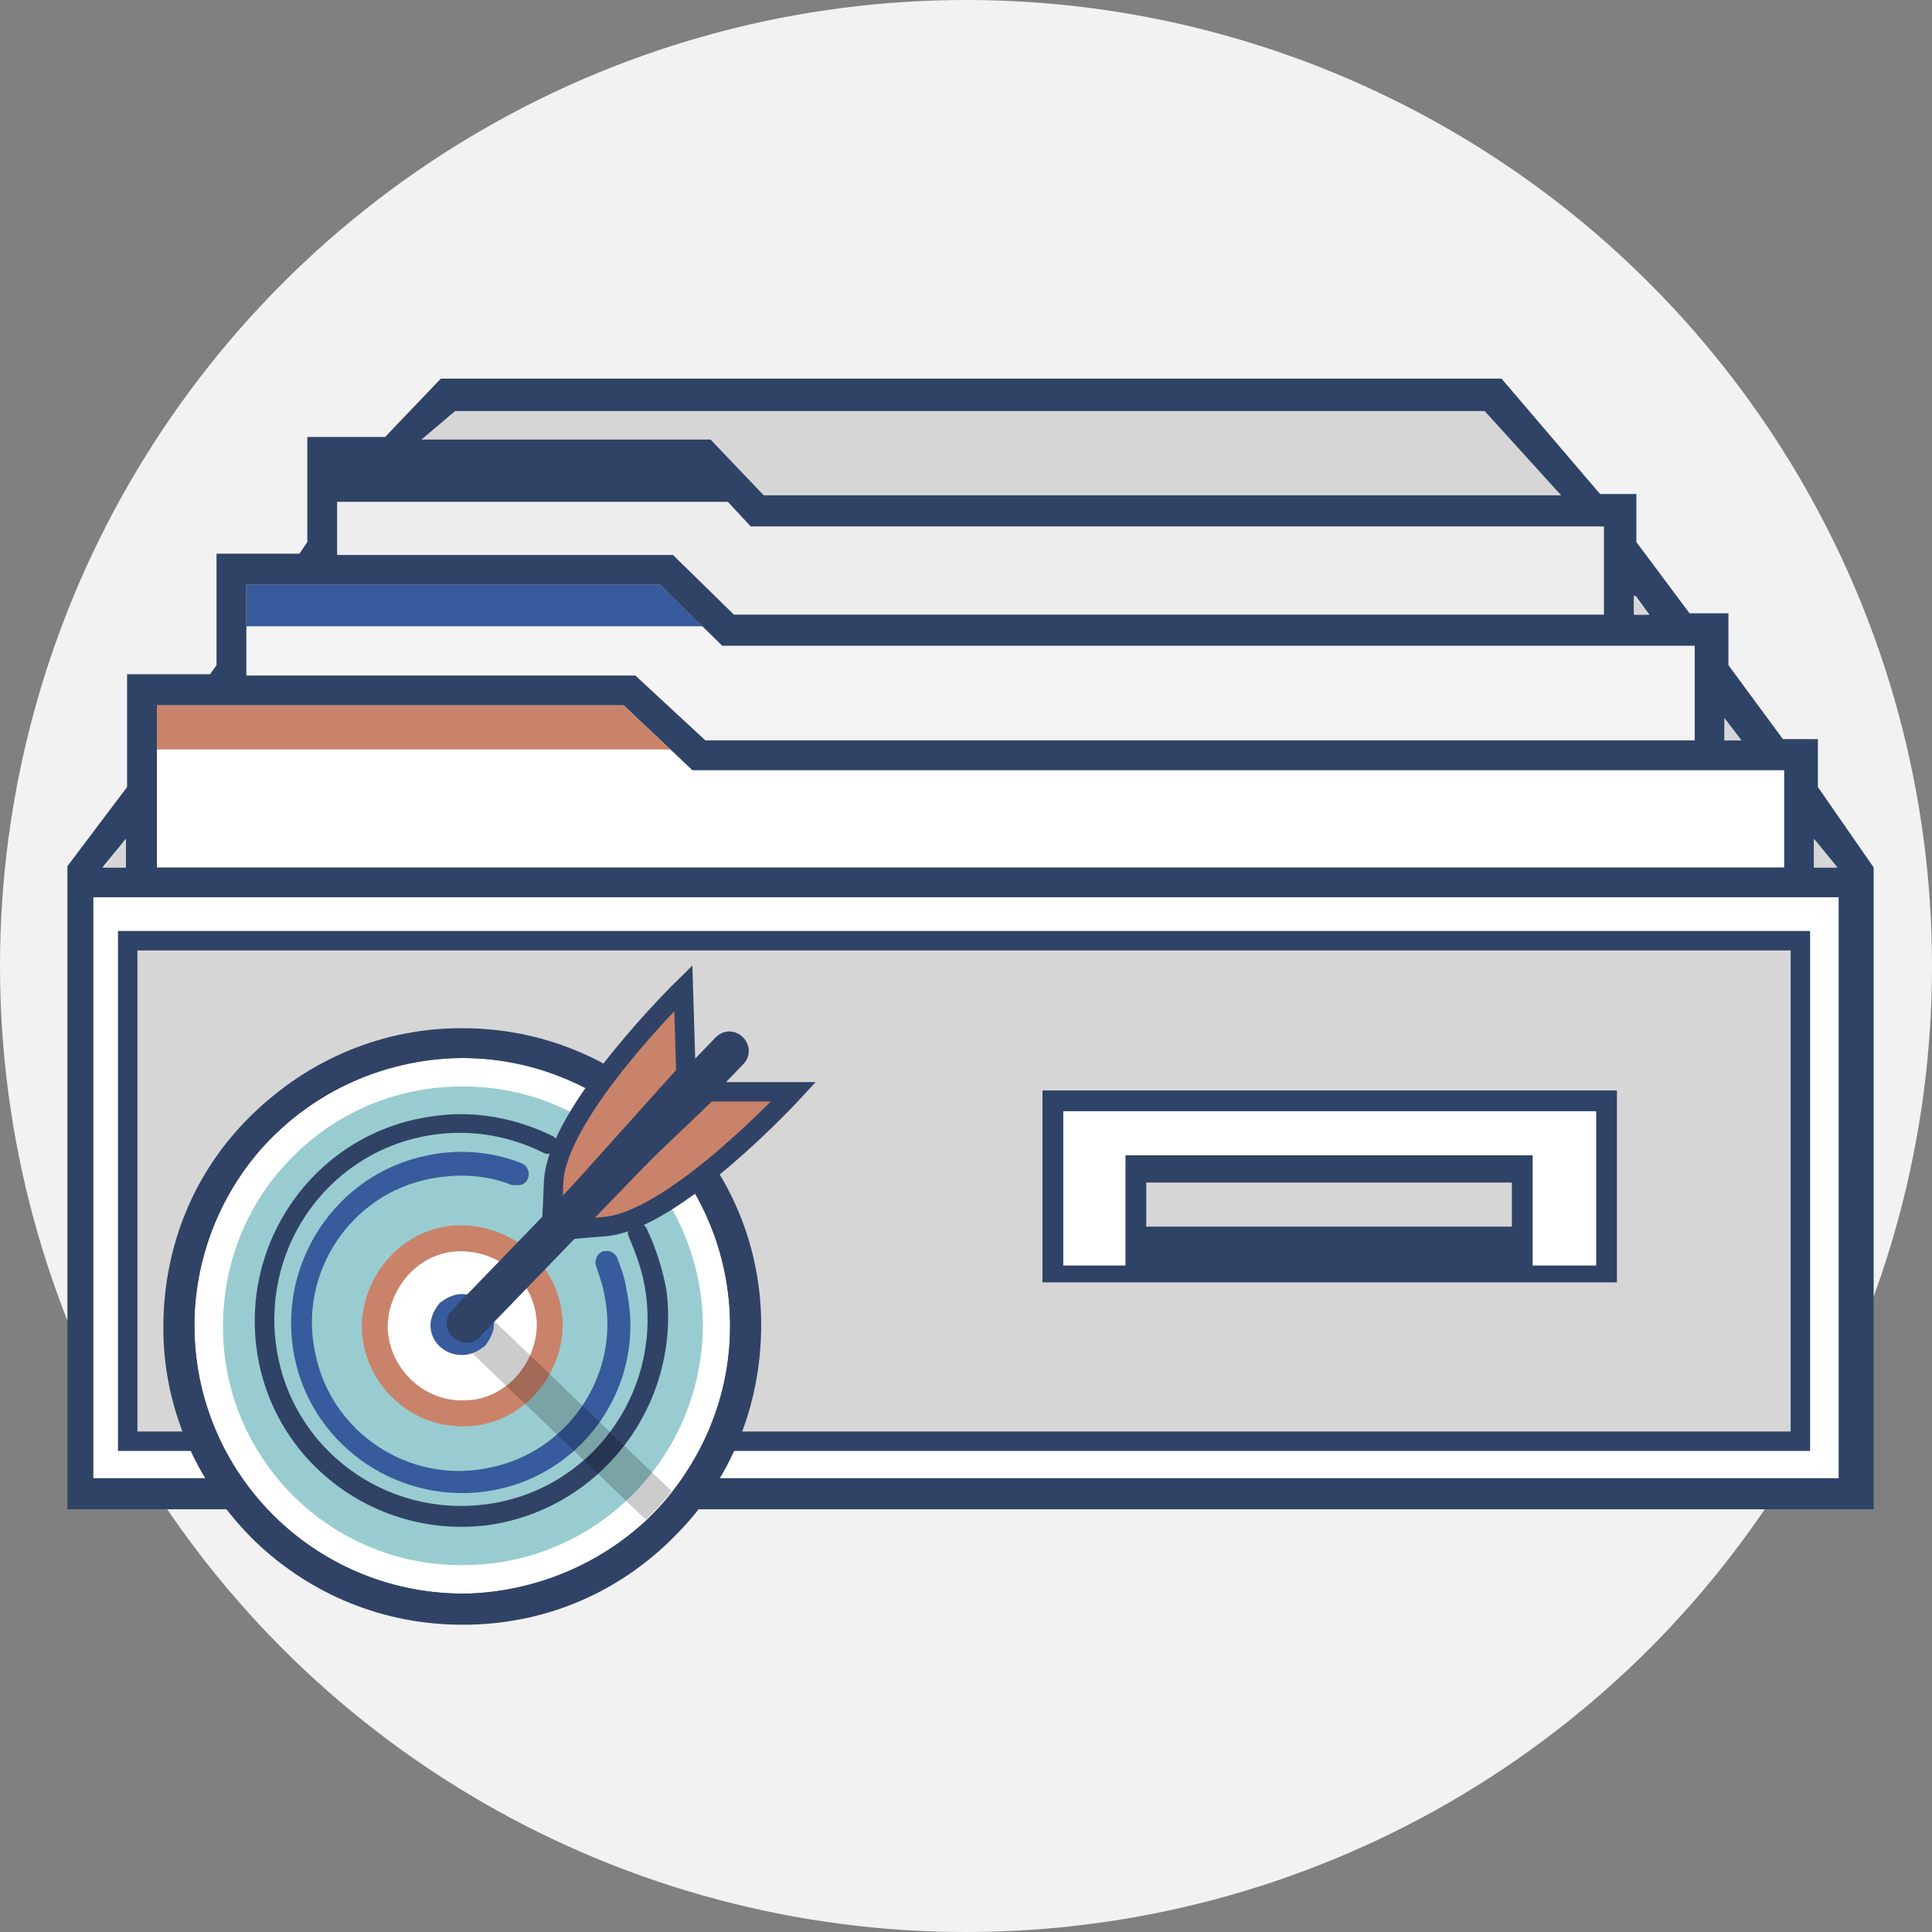 <?xml version="1.0" encoding="utf-8"?>
<!-- Generator: Adobe Illustrator 19.0.0, SVG Export Plug-In . SVG Version: 6.00 Build 0)  -->
<svg version="1.1" id="Layer_1" xmlns="http://www.w3.org/2000/svg" xmlns:xlink="http://www.w3.org/1999/xlink" x="0px" y="0px" 	 width="149px" height="149px" 
	 viewBox="-230 323 149 149" style="enable-background:new -230 323 149 149;" xml:space="preserve">
<rect x="-230" y="323" width="149" height="149" fill="#808080" stroke="none"/>
<style type="text/css">
	.st0{fill:#F2F2F2;}
	.st1{fill:none;}
	.st2{fill:#2F4366;}
	.st3{fill:#D6D6D6;}
	.st4{fill:#FFFFFF;}
	.st5{fill:#CA836B;}
	.st6{fill:#F4F4F4;}
	.st7{fill:#EDEDED;}
	.st8{fill:#375B9D;}
	.st9{display:none;}
	.st10{display:inline;}
	.st11{fill:#2E4366;}
	.st12{fill:#99CCD0;}
	.st13{fill:#304366;}
	.st14{fill:#FFFFFF;stroke:#CA836B;stroke-width:2;stroke-miterlimit:10;}
	.st15{opacity:0.2;}
	.st16{fill:#CA836B;stroke:#304366;stroke-width:1.5;stroke-miterlimit:10;}
</style>
<g id="Layer_2">
	<g id="Circle_1_">
		<g>
			<circle class="st0" cx="-155.5" cy="397.5" r="74.5"/>
		</g>
	</g>
</g>
<g id="Layer_1_1_">
	<g>
		<g>
			<g>
				<polygon class="st1" points="-173.4,370.4 -106.3,370.4 -106.3,363.6 -172.1,363.6 -176.2,359.2 -204,359.2 -204,365.8 
					-178.1,365.8 				"/>
			</g>
		</g>
		<g>
			<g>
				<polygon class="st1" points="-171.1,361.2 -109.6,361.2 -114.5,354.7 -195.9,354.7 -197.5,356.9 -175.2,356.9 				"/>
			</g>
		</g>
		<g>
			<g>
				<polygon class="st1" points="-90.1,387.7 -90.1,389.9 -88.3,389.9 				"/>
			</g>
		</g>
		<g>
			<g>
				<polygon class="st1" points="-97,378.4 -97,380.1 -95.7,380.1 				"/>
			</g>
		</g>
		<g>
			<g>
				<polygon class="st1" points="-175.7,380.1 -99.3,380.1 -99.3,372.8 -174.3,372.8 -179.1,368.1 -211,368.1 -211,375.1 
					-181,375.1 				"/>
			</g>
		</g>
		<g>
			<g>
				<polygon class="st1" points="-104,368.9 -104,370.4 -102.8,370.4 				"/>
			</g>
		</g>
		<g>
			<g>
				<polygon class="st1" points="-92.4,382.4 -176.6,382.4 -181.9,377.4 -217.9,377.4 -217.9,389.9 -92.4,389.9 				"/>
			</g>
		</g>
		<g>
			<g>
				<path class="st1" d="M-222.5,437.1h134.6h0v-44.8h-134.6V437.1z"/>
			</g>
		</g>
		<g>
			<g>
				<polygon class="st1" points="-220.3,387.7 -222,389.9 -220.3,389.9 				"/>
			</g>
		</g>
		<g id="XMLID_14_">
			<g>
				<g>
					<path class="st2" d="M-85.5,389.9v49.5h-139.3v-49.6l4.6-6.1v-8.7h6.4l0.5-0.7v-8.6h6.4l0.6-0.9v-8.1h6l4.3-4.5h81.8l7.6,8.9
						h2.8v3.7l4.1,5.5h3v4l4.2,5.7h2.7v3.7L-85.5,389.9z M-88.3,389.9l-1.8-2.2v2.2H-88.3z M-95.7,380.1l-1.3-1.7v1.7H-95.7z
						 M-102.8,370.4l-1.1-1.5v1.5H-102.8z M-220.3,389.9v-2.2l-1.8,2.2H-220.3z"/>
				</g>
				<g>
					<polygon class="st3" points="-90.1,387.7 -88.3,389.9 -90.1,389.9 					"/>
				</g>
				<g>
					<polygon class="st3" points="-97,378.4 -95.7,380.1 -97,380.1 					"/>
				</g>
				<g>
					<polygon class="st3" points="-104,368.9 -102.8,370.4 -104,370.4 					"/>
				</g>
				<g>
					<polygon class="st3" points="-220.3,387.7 -220.3,389.9 -222,389.9 					"/>
				</g>
			</g>
		</g>
		<g id="XMLID_13_">
			<g>
				<g>
					<polygon class="st3" points="-115.5,354.7 -109.6,361.2 -171.1,361.2 -175.2,356.9 -197.5,356.9 -194.9,354.7 					"/>
				</g>
			</g>
		</g>
		<g id="XMLID_12_">
			<g>
				<g>
					<g>
						<polygon class="st4" points="-217.9,389.9 -217.9,377.4 -181.9,377.4 -176.6,382.4 -92.4,382.4 -92.4,389.9 						"/>
					</g>
				</g>
				<g>
					<g>
						<polygon class="st5" points="-178.3,380.8 -181.9,377.4 -217.9,377.4 -217.9,380.8 						"/>
					</g>
				</g>
			</g>
		</g>
		<g id="XMLID_11_">
			<g>
				<g>
					<g>
						<polygon class="st6" points="-99.3,372.8 -99.3,380.1 -175.6,380.1 -181,375.1 -211,375.1 -211,368.1 -179.1,368.1 
							-174.3,372.8 						"/>
					</g>
				</g>
			</g>
		</g>
		<g id="XMLID_10_">
			<g>
				<g>
					<g>
						<polygon class="st7" points="-106.3,363.6 -106.3,370.4 -173.4,370.4 -178.1,365.8 -204,365.8 -204,359.2 -176.2,359.2 
							-172.1,363.6 						"/>
					</g>
				</g>
			</g>
		</g>
		<g id="XMLID_9_">
			<g>
				<g>
					<path class="st4" d="M-88.2,392.2v44.8h-134.6v-44.8C-222.8,392.2-88.2,392.2-88.2,392.2z M-91.2,434.1v-38.6h-129v38.6H-91.2z
						"/>
				</g>
				<g>
					<rect x="-220.2" y="395.5" class="st3" width="129" height="38.6"/>
				</g>
			</g>
			<g>
				<g>
					<path class="st2" d="M-90.4,434.9h-130.5v-40.1h130.5V434.9z M-219.4,433.4h127.5v-37.1h-127.5V433.4z"/>
				</g>
			</g>
		</g>
		<g>
			<g>
				<polygon class="st8" points="-175.8,371.3 -179.1,368.1 -211,368.1 -211,371.3 				"/>
			</g>
		</g>
		<g>
			<g>
				<polygon class="st2" points="-173.7,361.7 -176.2,358.2 -205,358.2 -205,361.7 				"/>
			</g>
		</g>
		<g>
			<g>
				<g>
					<path class="st2" d="M-105.3,417.5v-10.4h-44.3v10.4v1.6v2.8h44.3L-105.3,417.5L-105.3,417.5z M-141.6,414.2h28.2v3.4h-28.2
						V414.2z"/>
				</g>
			</g>
		</g>
	</g>
	<g id="XMLID_8_">
		<g>
			<g>
				<polygon class="st4" points="-106.9,408.7 -106.9,420.6 -111.8,420.6 -111.8,412.1 -143.2,412.1 -143.2,420.6 -148,420.6 
					-148,408.7 				"/>
			</g>
		</g>
	</g>
</g>
<g id="Layer_3">
</g>
<g id="Layer_4" class="st9">
	<g class="st10">
		<g>
			<path class="st11" d="M-172,424.1c0-1.9-2-3.6-2.4-5.4c-0.5-1.9,0.4-4.3-0.6-5.9c-1-1.6-3.5-2.1-4.8-3.4
				c-1.3-1.3-1.8-3.9-3.4-4.8c-1.6-0.9-4-0.1-5.9-0.6c-1.8-0.5-3.4-2.4-5.4-2.4c-1.9,0-3.6,2-5.4,2.4c-1.9,0.5-4.3-0.4-5.9,0.6
				c-1.6,1-2.1,3.5-3.4,4.8c-1.3,1.3-3.9,1.8-4.8,3.4c-0.9,1.6-0.1,4-0.6,5.9c-0.5,1.8-2.4,3.4-2.4,5.4c0,1.9,2,3.6,2.4,5.4
				c0.5,1.9-0.4,4.3,0.6,5.9c1,1.6,3.5,2.1,4.8,3.4c1.3,1.3,1.8,3.9,3.4,4.8c0.3,0.2,0.1,0.2,0.1,0.2c0.4,0.1,0.5-0.2,0.5-0.6v-5.5
				c0-0.3,0.1-0.7-0.1-1c-3.4-2.9-5.6-7.1-5.8-11.9c0-0.2,0-0.4,0-0.6c0-9.1,7.4-16.4,16.4-16.4c9,0,16.4,7.3,16.4,16.4
				c0,0.2,0,0.4,0,0.6c-0.2,4.8-2.2,9-5.7,11.9c-0.2,0.3-0.1,0.7-0.1,1v5.5c0,0.4,0.2,0.7,0.5,0.6c0,0-0.1,0,0.2-0.2
				c1.6-1,2.1-3.5,3.4-4.8c1.3-1.3,3.8-1.8,4.8-3.4c0.9-1.6,0.1-4,0.6-5.9C-173.9,427.7-172,426-172,424.1z"/>
		</g>
	</g>
	<g class="st10">
		<g>
			<path class="st2" d="M-186.5,437.2c-2.2,1.3-4.7,2.1-7.4,2.2c-0.3,0-0.5,0-0.7,0c-0.2,0-0.5,0-0.7,0c-2.7-0.1-5.2-0.9-7.4-2.2
				c-0.3,0-0.3,0.2-0.3,0.5v4.5c0,0.4,0,1.1,0,1.6v4.2l8.9-4l8.1,4v-4.2c0-0.4,0-1.1,0-1.6v-4.5
				C-186.1,437.4-186.2,437.2-186.5,437.2z"/>
		</g>
	</g>
	<g class="st10">
		<g>
			<path d="M-195.2,463.6c0.4-0.2,0.9-0.2,1.3,0"/>
		</g>
	</g>
	<g class="st10">
		<g>
			<path class="st12" d="M-194.5,408c-8.9,0-16.1,7.2-16.1,16.1s7.2,16.1,16.1,16.1c8.9,0,16.1-7.2,16.1-16.1
				C-178.4,415.2-185.7,408-194.5,408z"/>
		</g>
		<g>
			<path class="st4" d="M-194.5,441.1c-9.4,0-17.1-7.7-17.1-17.1c0-9.4,7.7-17.1,17.1-17.1s17.1,7.7,17.1,17.1
				S-185.1,441.1-194.5,441.1z M-194.5,409c-8.3,0-15.1,6.8-15.1,15.1c0,8.3,6.8,15.1,15.1,15.1c8.3,0,15.1-6.8,15.1-15.1
				C-179.4,415.8-186.2,409-194.5,409z"/>
		</g>
	</g>
	<g class="st10">
		<g>
			<g>
				<path class="st11" d="M-180.8,424.7c-0.2,7.5-6.5,13.5-14,13.4c-7.5-0.2-13.5-6.5-13.4-14c0.1-2.8,1-5.5,2.6-7.7
					c0.2-0.3,0.6-0.4,0.9-0.1c0.3,0.2,0.4,0.6,0.1,0.9c-1.5,2-2.3,4.4-2.3,7c-0.2,6.8,5.3,12.5,12.1,12.7
					c6.8,0.2,12.5-5.3,12.7-12.1c0.2-6.8-5.3-12.5-12.1-12.7c-1.3,0-2.6,0.1-3.8,0.5c-0.3,0.1-0.7-0.1-0.8-0.4
					c-0.1-0.3,0.1-0.7,0.4-0.8c1.4-0.4,2.8-0.6,4.2-0.6C-186.7,410.9-180.7,417.1-180.8,424.7z"/>
			</g>
		</g>
	</g>
	<g class="st10">
		<g>
			<path class="st11" d="M-189,419.7c0,0.6-0.5,1.1-1.1,1.1h-8.9c-0.6,0-1.1-0.5-1.1-1.1l0,0c0-0.6,0.5-1.1,1.1-1.1h8.9
				C-189.5,418.6-189,419.1-189,419.7L-189,419.7z"/>
		</g>
	</g>
	<g class="st10">
		<g>
			<path class="st11" d="M-189,428.4c0,0.6-0.5,1.1-1.1,1.1h-8.9c-0.6,0-1.1-0.5-1.1-1.1l0,0c0-0.6,0.5-1.1,1.1-1.1h8.9
				C-189.5,427.3-189,427.8-189,428.4L-189,428.4z"/>
		</g>
	</g>
	<g class="st10">
		<g>
			<path class="st11" d="M-186.8,424.1c0,0.6-0.5,1.1-1.1,1.1h-13.4c-0.6,0-1.1-0.5-1.1-1.1l0,0c0-0.6,0.5-1.1,1.1-1.1h13.4
				C-187.3,422.9-186.8,423.4-186.8,424.1L-186.8,424.1z"/>
		</g>
	</g>
	<g class="st10">
		<g>
			<g>
				<path class="st11" d="M-178.4,424.7c-0.2,8.9-7.6,15.9-16.4,15.7c-8.9-0.2-15.9-7.6-15.7-16.4c0.1-3.3,1.1-6.4,3-9
					c0.2-0.3,0.7-0.4,1.1-0.2c0.3,0.2,0.4,0.7,0.2,1.1c-1.7,2.4-2.7,5.2-2.8,8.2c-0.2,8,6.2,14.7,14.2,14.9
					c8,0.2,14.7-6.2,14.9-14.2c0.2-8-6.2-14.7-14.2-14.9c-1.5,0-3,0.2-4.5,0.6c-0.4,0.1-0.8-0.1-1-0.5c-0.1-0.4,0.1-0.8,0.5-1
					c1.6-0.5,3.3-0.7,5-0.7C-185.3,408.5-178.2,415.9-178.4,424.7z"/>
			</g>
		</g>
	</g>
</g>
<g>
	<g>
		<g>
			<g>
				<g>
					<g>
						<path class="st13" d="M-194.4,448.3c-6,0-11.6-2.3-15.9-6.4c-4.4-4.3-7-10-7.1-16.1c-0.1-6.2,2.1-12,6.4-16.4
							c4.3-4.4,10-7,16.2-7.1c0.2,0,0.3,0,0.5,0c6,0,11.6,2.3,15.9,6.4c4.5,4.3,7,10,7.1,16.1c0.1,6.1-2.1,12-6.4,16.4
							c-4.3,4.5-10,7-16.2,7.1C-194.1,448.3-194.2,448.3-194.4,448.3z M-194.8,405.1c-5.4,0.1-10.4,2.3-14.1,6.2
							c-3.7,3.9-5.7,9-5.6,14.4c0.2,10.9,9.3,19.7,20.2,19.7l0.4,0c11.1-0.3,20-9.5,19.7-20.6c-0.2-11-9.1-19.7-20.2-19.7
							L-194.8,405.1z"/>
					</g>
				</g>
			</g>
		</g>
	</g>
	<g>
		<g>
			<g>
				<g>
					<g>
						<path class="st4" d="M-194.8,404.6c-5.7,0.1-10.8,2.6-14.5,6.4c-3.7,3.8-5.9,9-5.7,14.7c0.3,11.4,9.7,20.4,21.1,20.2
							c11.4-0.3,20.5-9.7,20.2-21.1C-174,413.4-183.4,404.3-194.8,404.6z M-194,443.5c-10.1,0.2-18.5-7.8-18.7-17.9
							c-0.1-5.1,1.8-9.7,5.1-13c3.2-3.4,7.8-5.5,12.8-5.6c10.1-0.2,18.5,7.8,18.7,17.9C-175.8,434.9-183.9,443.3-194,443.5z"/>
					</g>
				</g>
			</g>
		</g>
	</g>
	<g>
		<g>
			<g>
				<g>
					<g>
						<path class="st12" d="M-194.8,406.8c-5.1,0.1-9.7,2.3-12.9,5.7c-3.3,3.4-5.2,8.1-5.1,13.2c0.2,10.2,8.7,18.3,18.9,18
							c10.2-0.2,18.3-8.7,18.1-18.9C-176.1,414.6-184.6,406.5-194.8,406.8z"/>
					</g>
				</g>
			</g>
		</g>
	</g>
	<g>
		<g>
			<g>
				<g>
					<g>
						<path class="st13" d="M-193.8,420.6L-193.8,420.6c0,0,0.1,0.1,0.2,0.1c0.1,0,0.2,0,0.3,0.1l0,0c0,0-0.1,0-0.1,0
							C-193.5,420.7-193.6,420.6-193.8,420.6z"/>
					</g>
				</g>
			</g>
		</g>
	</g>
	<g>
		<g>
			<g>
				<g>
					<g>
						<path class="st13" d="M-195.6,420.7L-195.6,420.7c0.4,0,0.8-0.1,1.2-0.1c0.2,0,0.3,0,0.5,0c0,0,0.1,0,0.1,0
							c-0.2,0-0.4,0-0.6,0C-194.8,420.6-195.2,420.6-195.6,420.7z"/>
					</g>
				</g>
			</g>
		</g>
	</g>
	<g>
		<g>
			<g>
				<g>
					<g>
						<path class="st13" d="M-194,429.8L-194,429.8C-193.9,429.8-194,429.8-194,429.8c-0.1,0-0.2,0-0.3,0c0,0,0,0,0,0
							C-194.2,429.8-194.1,429.8-194,429.8z"/>
					</g>
				</g>
			</g>
		</g>
	</g>
	<g>
		<g>
			<g>
				<g>
					<g>
						<path class="st13" d="M-193.1,429.7L-193.1,429.7c-0.2,0-0.5,0-0.8,0.1c0.1,0,0.2,0,0.3,0
							C-193.5,429.7-193.3,429.7-193.1,429.7z"/>
					</g>
				</g>
			</g>
		</g>
	</g>
	<g>
		<g>
			<g>
				<g>
					<g>
						<path class="st13" d="M-195.5,429.7L-195.5,429.7c0.3,0.1,0.6,0.1,0.8,0.1C-194.9,429.8-195.2,429.8-195.5,429.7z"/>
					</g>
				</g>
			</g>
		</g>
	</g>
	<g>
		<path class="st14" d="M-194.5,418.5C-194.5,418.5-194.5,418.5-194.5,418.5c-1.8,0-3.5,0.8-4.7,2.1c-1.2,1.3-1.9,3-1.9,4.8
			c0.1,3.6,3.1,6.6,6.7,6.6h0.2c1.8,0,3.5-0.8,4.7-2.1c1.2-1.3,1.9-3,1.9-4.8C-187.7,421.4-190.7,418.5-194.5,418.5z"/>
	</g>
	<g>
		<g>
			<path class="st13" d="M-192.2,440.6c-8.7,1.2-16.8-4.8-18-13.5c-1.2-8.7,4.8-16.8,13.5-18c3.2-0.5,6.4,0.1,9.3,1.5
				c0.4,0.2,0.5,0.6,0.3,1c-0.2,0.4-0.6,0.5-1,0.3c-2.6-1.3-5.5-1.8-8.4-1.4c-7.9,1.1-13.3,8.4-12.2,16.3
				c1.1,7.9,8.4,13.3,16.3,12.2c7.9-1.1,13.3-8.4,12.2-16.3c-0.2-1.5-0.7-2.9-1.3-4.3c-0.2-0.4,0-0.8,0.4-1c0.4-0.2,0.8,0,1,0.4
				c0.7,1.5,1.2,3.1,1.5,4.7C-177.5,431.3-183.6,439.3-192.2,440.6z"/>
		</g>
	</g>
	<g>
		<g>
			<path class="st8" d="M-191.8,437.9c-7.1,1.4-14.1-3.2-15.5-10.3c-1.4-7.1,3.2-14.1,10.3-15.5c2.4-0.5,4.9-0.3,7.2,0.6
				c0.2,0.1,0.4,0.2,0.5,0.5c0.1,0.2,0.1,0.5,0,0.7c-0.1,0.3-0.4,0.5-0.7,0.5c-0.2,0-0.3,0-0.5,0c-2-0.8-4.1-0.9-6.3-0.5
				c-6.2,1.2-10.2,7.3-8.9,13.4c1.2,6.2,7.3,10.2,13.4,8.9c6.2-1.2,10.2-7.3,8.9-13.4c-0.1-0.7-0.4-1.4-0.6-2.1
				c-0.2-0.4,0-1,0.5-1.2l0,0l0.1,0c0.4-0.1,0.8,0.1,1,0.5c0.3,0.8,0.6,1.6,0.7,2.4C-180.1,429.5-184.7,436.5-191.8,437.9z"/>
		</g>
		<g>
			<path class="st8" d="M-191.9,437.4c-6.8,1.4-13.5-3.1-14.9-9.9c-1.4-6.8,3.1-13.5,9.9-14.9c2.3-0.5,4.7-0.3,7,0.6
				c0.2,0.1,0.3,0.3,0.2,0.5c-0.1,0.2-0.3,0.3-0.5,0.2c-2.1-0.8-4.3-1-6.5-0.5c-6.4,1.3-10.6,7.6-9.3,14c1.3,6.4,7.6,10.6,14,9.3
				s10.6-7.6,9.3-14c-0.2-0.7-0.4-1.5-0.7-2.2c-0.1-0.2,0-0.4,0.2-0.5c0.2-0.1,0.4,0,0.5,0.2c0.3,0.7,0.5,1.5,0.7,2.3
				C-180.6,429.3-185.1,436-191.9,437.4z"/>
		</g>
	</g>
	<g>
		<path class="st1" d="M-195.1,424c0.6-0.6,1.5-0.6,2.1,0l14.7,14.1c2.9-3.6,4.6-8.3,4.5-13.3c-0.3-11.4-9.7-20.4-21.1-20.2
			c-5.7,0.1-10.8,2.5-14.5,6.4c-3.7,3.8-5.9,9-5.7,14.7c0.3,11.4,9.7,20.4,21.1,20.2c5.3-0.1,10.1-2.3,13.7-5.6l-14.8-14.2
			C-195.7,425.5-195.6,424.5-195.1,424z"/>
		<path class="st15" d="M-178.2,438l-14.7-14.1c-0.6-0.6-1.5-0.6-2.1,0c-0.6,0.6-0.6,1.5,0,2.1l14.8,14.2
			C-179.5,439.5-178.8,438.8-178.2,438z"/>
		<path class="st13" d="M-178.8,408.9c-4.4-4.2-10.1-6.4-16.1-6.3c-6,0.1-11.6,2.6-15.8,6.9c-4.2,4.4-6.4,10.1-6.3,16.1
			c0.1,6,2.6,11.6,6.9,15.8c4.4,4.2,10.1,6.4,16.1,6.3c6-0.1,11.6-2.6,15.8-7c4.2-4.4,6.4-10.1,6.2-16.1
			C-172,418.7-174.4,413.1-178.8,408.9z M-193.9,445.9c-11.4,0.2-20.9-8.8-21.1-20.2c-0.1-5.7,2.1-10.9,5.7-14.7
			c3.6-3.8,8.8-6.2,14.5-6.4c11.4-0.2,20.9,8.8,21.1,20.2c0.1,5-1.6,9.6-4.5,13.3c-0.6,0.8-1.3,1.5-2,2.2
			C-183.8,443.6-188.6,445.7-193.9,445.9z"/>
	</g>
	<g>
		<path class="st8" d="M-194.4,422.8C-194.4,422.8-194.4,422.8-194.4,422.8c-0.6,0-1.2,0.3-1.7,0.7c-0.4,0.5-0.7,1.1-0.7,1.7
			c0,1.3,1.1,2.3,2.4,2.3h0.1c0.6,0,1.2-0.3,1.7-0.7c0.4-0.5,0.7-1.1,0.7-1.7C-192,423.9-193.1,422.8-194.4,422.8z"/>
	</g>
</g>
<path class="st16" d="M-177.1,405.8l-0.2-6.6c0,0-9.7,9.5-10,14.9c-0.2,5.4-0.3,3.4-0.3,3.4L-177.1,405.8z"/>
<path class="st16" d="M-175.4,407.2l6.6,0c0,0-9.2,10-14.6,10.4c-5.4,0.4-3.4,0.5-3.4,0.5L-175.4,407.2z"/>
<path class="st13" d="M-195.1,426.1L-195.1,426.1c-0.6-0.6-0.6-1.5,0-2.1l20.3-21c0.6-0.6,1.5-0.6,2.1,0l0,0c0.6,0.6,0.6,1.5,0,2.1
	l-20.3,21C-193.5,426.7-194.5,426.7-195.1,426.1z"/>
</svg>
